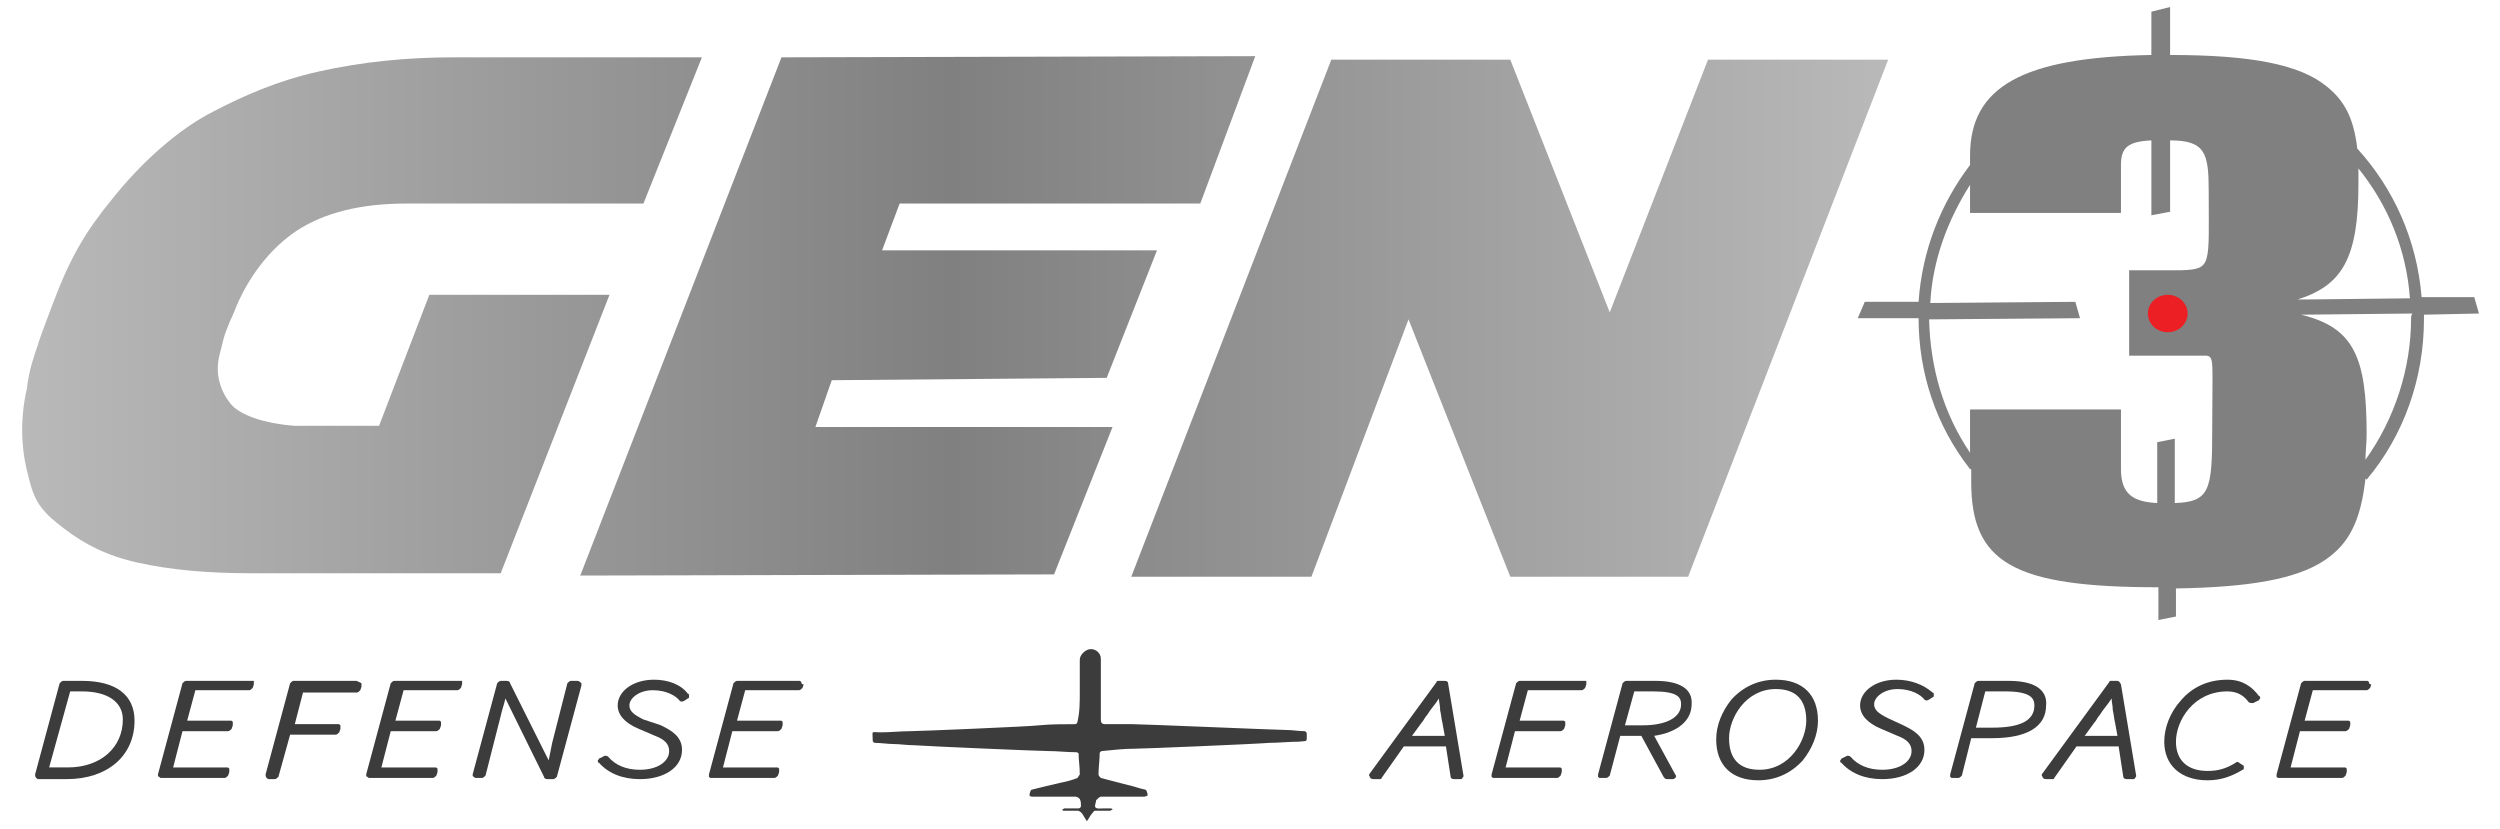<?xml version="1.0" encoding="UTF-8"?> <!-- Generator: Adobe Illustrator 27.1.1, SVG Export Plug-In . SVG Version: 6.00 Build 0) --> <svg xmlns="http://www.w3.org/2000/svg" xmlns:xlink="http://www.w3.org/1999/xlink" version="1.1" id="Layer_1" x="0px" y="0px" viewBox="0 0 213.7 70.9" style="enable-background:new 0 0 213.7 70.9;" xml:space="preserve"> <style type="text/css"> .st0{fill:url(#SVGID_1_);} .st1{fill:#808080;} .st2{fill:#EC2024;} .st3{fill:#3C3C3C;} </style> <g id="brands"> <g> <g> <linearGradient id="SVGID_1_" gradientUnits="userSpaceOnUse" x1="1.895" y1="44.95" x2="161.4" y2="44.95" gradientTransform="matrix(1 0 0 -1 0 72)"> <stop offset="0" style="stop-color:#B9B9B9"></stop> <stop offset="0.498" style="stop-color:#808080"></stop> <stop offset="1" style="stop-color:#B9B9B9"></stop> </linearGradient> <path class="st0" d="M71.1,32.5l-1.4,4h25.4l-5,12.6l-40.5,0.1L66.8,4.9l40.5-0.1l-4.7,12.6H76.9l-1.5,4h23.5l-4.3,10.9 L71.1,32.5z M34.7,17.4c-3.9,0-7,0.8-9.3,2.3s-4.3,4.1-5.4,7l-0.4,0.9c-0.2,0.5-0.4,1-0.5,1.4s-0.2,0.8-0.3,1.2 c-0.5,1.8,0.1,3.3,0.9,4.3s2.9,1.7,5.5,1.9h7.2l4.3-11.2h15.4L42.8,49H21.3c-3.6,0-6.8-0.3-9.5-0.9c-2.7-0.6-4.6-1.6-6.3-2.9 c-1.7-1.3-2.5-2.1-3-4.2c-0.6-2.1-0.9-4.7-0.2-7.8c0.1-0.9,0.3-1.8,0.6-2.7c0.3-0.9,0.6-1.9,1-2.9L4.5,26c1.5-4,2.8-6.2,5.1-9 c2.3-2.9,5.5-5.9,8.7-7.5c2.5-1.3,5.4-2.6,9-3.4s7.4-1.2,11.5-1.2H60l-5,12.5H34.7z M129.1,49.3l-8.7-22l-8.3,22H96.7l17.1-44.2 h15.3l8.5,21.6L146,5.1h15.4l-17.1,44.2H129.1z"></path> <path class="st1" d="M211.9,26.8l-0.4-1.4H207c-0.4-4.9-2.4-9.3-5.5-12.7c-0.3-2.6-1.1-4.1-2.6-5.3c-2.3-1.9-6.5-2.7-13.4-2.7 V4.6v-4L183.9,1v3.6v0.1l0,0c-11,0.2-15.5,2.7-15.5,8.6v0.8c-2.5,3.3-4.1,7.3-4.4,11.7h-4.6l-0.6,1.4h5.2c0,4.7,1.5,9.2,4.4,12.9 h0.1v1.1c0,6.9,3.6,9,16,9v0.2V53l1.5-0.3v-2.2v-0.2c6.3-0.1,10.3-0.8,12.7-2.4c2.1-1.4,3.1-3.4,3.5-7l0.1,0.1 c3.2-3.8,4.9-8.7,4.9-13.7c0-0.1,0-0.3,0-0.4L211.9,26.8z M189.1,36.7c0,5.2-0.2,6.2-3.2,6.3v-0.1v-5.4l-1.5,0.3V43l0,0l0,0 c-2.1-0.1-3.1-0.8-3.1-2.9V35h-12.9v3.7c-2.3-3.4-3.4-7.3-3.5-11.4l12.9-0.1l-0.4-1.4L165,25.9c0.2-3.7,1.5-7.1,3.4-10.1v2.4 h12.9v-4.1c0-1.5,0.6-2,2.6-2.1l0,0v0.3v6.1l1.6-0.3v-5.8V12c3,0,3.3,1.1,3.3,4.3c0,6.4,0.3,6.7-2.3,6.8H182v7.3h6.6 C189.3,30.5,189.1,30.9,189.1,36.7z M201.6,15.7c0-0.5,0-0.9,0-1.3c2.5,3.1,4.1,6.9,4.4,11.1l-9,0.1h-0.6 C200.2,24.4,201.6,22.1,201.6,15.7z M206.1,27.2c0,4.3-1.4,8.6-3.9,12.1c0-0.7,0.1-1.4,0.1-2.2c0-6.6-1.1-9.1-5.6-10.2l0,0 l9.5-0.1C206.1,27,206.1,27.1,206.1,27.2z"></path> <ellipse class="st2" cx="185.3" cy="26.8" rx="1.7" ry="1.6"></ellipse> </g> <g> <g> <path class="st3" d="M92.3,59.1c0-0.9,0-1.8,0-2.7c0-0.4,0.4-0.8,0.8-0.9c0.5-0.1,1,0.3,1,0.8c0,1.7,0,3.5,0,5.2 c0,0.3,0.1,0.4,0.4,0.4c0.6,0,0.8,0,1.4,0c0.2,0,0.7,0,0.9,0c0.8,0,12.5,0.5,13.2,0.5c0.5,0,1,0.1,1.5,0.1 c0.1,0,0.2,0.1,0.2,0.2c0,0.8,0.1,0.6-0.7,0.7c-0.8,0-1.7,0.1-2.5,0.1C107.3,63.6,97.7,64,97,64c-0.9,0-1.8,0.1-2.8,0.2 c-0.1,0-0.2,0.1-0.2,0.2c0,0.6-0.1,1.2-0.1,1.8c0,0.1,0.1,0.2,0.2,0.3c0.8,0.2,1.5,0.4,2.3,0.6c0.5,0.1,1,0.3,1.5,0.4 c0.1,0,0.2,0.3,0.2,0.5c0,0-0.2,0.1-0.3,0.1c-1.2,0-2.4,0-3.7,0c-0.1,0-0.3,0.2-0.4,0.3c0,0.1-0.1,0.4-0.1,0.5 c0,0.3,0.5,0.2,0.8,0.2s0.4,0,0.5,0c0,0,0.2,0,0.2,0.1l-0.2,0.1c-0.4,0-0.8,0-1.3,0c-0.1,0-0.2,0.2-0.3,0.3 c-0.1,0.1-0.3,0.5-0.4,0.6c-0.1-0.2-0.2-0.3-0.3-0.5c-0.1-0.2-0.3-0.4-0.5-0.4c-0.4,0-0.8,0-1.2,0c0,0-0.1,0-0.1-0.1 c0.1,0,0.1-0.1,0.2-0.1c0.4,0,0.8,0,1.2,0c0.1,0,0.2-0.1,0.2-0.2c0-0.2,0-0.4-0.1-0.6c-0.1-0.1-0.2-0.2-0.4-0.2 c-1.2,0-2.5,0-3.7,0C88.1,68.1,88,68,88,68c0-0.2,0.1-0.5,0.2-0.5c0.8-0.2,1.6-0.4,2.5-0.6c0.5-0.1,0.9-0.2,1.4-0.4l0.2-0.3 c0-0.7-0.1-1.2-0.1-1.8c0,0-0.1-0.1-0.2-0.1c-0.8,0-1.6-0.1-2.4-0.1c-0.7,0-10.1-0.4-11.5-0.5c-0.6,0-1.2-0.1-1.7-0.1 s-1.1-0.1-1.6-0.1c-0.1,0-0.2-0.1-0.2-0.2c0-0.9-0.2-0.7,0.7-0.7c0.8,0,1.7-0.1,2.5-0.1c0.7,0,10.3-0.4,11-0.5 c1-0.1,2.1-0.1,3.1-0.1c0.1,0,0.2-0.1,0.2-0.2C92.3,60.9,92.3,60,92.3,59.1L92.3,59.1z"></path> <g> <path class="st3" d="M7,58.2H5.4c-0.1,0-0.2,0.1-0.3,0.2L3,66.2c0,0.1,0,0.2,0.1,0.3c0.1,0.1,0.1,0.1,0.2,0.1h2.4 c3.5,0,5.8-2,5.8-5C11.5,59.4,9.9,58.2,7,58.2z M10.5,61.5c0,2.4-1.9,4.1-4.7,4.1H4.2L6,59.1h1C9.2,59.1,10.5,60,10.5,61.5z"></path> <path class="st3" d="M21.2,58.2h-5.3c-0.1,0-0.2,0.1-0.3,0.2l-2.1,7.8c0,0.1,0,0.2,0.1,0.2c0.1,0.1,0.1,0.1,0.2,0.1h5.4 c0.1,0,0.2-0.1,0.3-0.2l0.1-0.3c0-0.1,0-0.2,0-0.3c-0.1-0.1-0.1-0.1-0.2-0.1h-4.6l0.8-3.1h3.9c0.1,0,0.2-0.1,0.3-0.2l0.1-0.3 c0-0.1,0-0.2,0-0.3c-0.1-0.1-0.1-0.1-0.2-0.1H16l0.7-2.6h4.6c0.1,0,0.2-0.1,0.3-0.2l0.1-0.3c0-0.1,0-0.2,0-0.3 C21.4,58.2,21.3,58.2,21.2,58.2z"></path> <path class="st3" d="M30.4,58.2h-5.3c-0.1,0-0.2,0.1-0.3,0.2l-2.1,7.8c0,0.1,0,0.2,0.1,0.3c0.1,0.1,0.1,0.1,0.2,0.1h0.5 c0.1,0,0.2-0.1,0.3-0.2l1-3.6h3.9c0.1,0,0.2-0.1,0.3-0.2l0.1-0.3c0-0.1,0-0.2,0-0.3c-0.1-0.1-0.1-0.1-0.2-0.1h-3.7l0.7-2.7h4.6 c0.1,0,0.2-0.1,0.3-0.2l0.1-0.3c0-0.1,0-0.2,0-0.3C30.5,58.2,30.5,58.2,30.4,58.2z"></path> <path class="st3" d="M39,58.2h-5.3c-0.1,0-0.2,0.1-0.3,0.2l-2.1,7.8c0,0.1,0,0.2,0.1,0.2c0.1,0.1,0.1,0.1,0.2,0.1H37 c0.1,0,0.2-0.1,0.3-0.2l0.1-0.3c0-0.1,0-0.2,0-0.3c-0.1-0.1-0.1-0.1-0.2-0.1h-4.6l0.8-3.1h3.9c0.1,0,0.2-0.1,0.3-0.2l0.1-0.3 c0-0.1,0-0.2,0-0.3c-0.1-0.1-0.1-0.1-0.2-0.1h-3.7l0.7-2.6h4.6c0.1,0,0.2-0.1,0.3-0.2l0.1-0.3c0-0.1,0-0.2,0-0.3 C39.1,58.2,39,58.2,39,58.2z"></path> <path class="st3" d="M49.3,58.2h-0.5c-0.1,0-0.2,0.1-0.3,0.2l-1.3,5.1c-0.1,0.5-0.2,1-0.3,1.5l-3.3-6.6c0-0.1-0.1-0.2-0.3-0.2 h-0.5c-0.1,0-0.2,0.1-0.3,0.2l-2.1,7.8c0,0.1,0,0.2,0.1,0.2c0.1,0.1,0.1,0.1,0.2,0.1h0.5c0.1,0,0.2-0.1,0.3-0.2l1.3-5.1 c0.1-0.5,0.3-1,0.4-1.5l3.3,6.7c0,0.1,0.1,0.2,0.3,0.2h0.5c0.1,0,0.2-0.1,0.3-0.2l2.1-7.8c0-0.1,0-0.2,0-0.2 C49.5,58.2,49.4,58.2,49.3,58.2z"></path> <path class="st3" d="M55.9,58.1c-1.8,0-3.1,1-3.1,2.2c0,0.8,0.6,1.5,1.8,2l1.4,0.6c0.8,0.3,1.2,0.7,1.2,1.3 c0,0.9-1,1.6-2.5,1.6c-1.2,0-2.1-0.4-2.7-1.1c-0.1-0.1-0.2-0.1-0.3-0.1l-0.4,0.2c-0.1,0-0.1,0.1-0.2,0.2c0,0.1,0,0.2,0.1,0.2 c0.8,0.9,2,1.4,3.5,1.4c2.1,0,3.6-1,3.6-2.5c0-1.2-1-1.7-1.8-2.1L55,61.5c-0.8-0.4-1.2-0.7-1.2-1.2c0-0.6,0.8-1.3,2-1.3 s2,0.5,2.3,0.9c0.1,0.1,0.2,0.1,0.4,0l0.3-0.2c0.1,0,0.1-0.1,0.1-0.2c0-0.1,0-0.2-0.1-0.2C58.2,58.5,57.1,58.1,55.9,58.1z"></path> <path class="st3" d="M68.5,58.3c-0.1-0.1-0.1-0.1-0.2-0.1H63c-0.1,0-0.2,0.1-0.3,0.2l-2.1,7.8c0,0.1,0,0.2,0,0.2 c0.1,0.1,0.1,0.1,0.2,0.1h5.4c0.1,0,0.2-0.1,0.3-0.2l0.1-0.3c0-0.1,0-0.2,0-0.3c-0.1-0.1-0.1-0.1-0.2-0.1h-4.6l0.8-3.1h3.9 c0.1,0,0.2-0.1,0.3-0.2l0.1-0.3c0-0.1,0-0.2,0-0.3c-0.1-0.1-0.1-0.1-0.2-0.1H63l0.7-2.6h4.6c0.1,0,0.2-0.1,0.3-0.2l0.1-0.3 C68.5,58.5,68.5,58.4,68.5,58.3z"></path> </g> <g> <path class="st3" d="M123.5,58.2H123c-0.1,0-0.2,0-0.2,0.1l-5.7,7.8c-0.1,0.1-0.1,0.2,0,0.3c0,0.1,0.1,0.2,0.3,0.2h0.5 c0.1,0,0.2,0,0.2-0.1l1.9-2.7h3.6l0.4,2.6c0,0.1,0.1,0.2,0.3,0.2h0.5c0.1,0,0.2,0,0.2-0.1c0.1-0.1,0.1-0.1,0.1-0.2l-1.3-7.8 C123.8,58.3,123.7,58.2,123.5,58.2z M123.5,62.9h-2.8l0.8-1.1c0.2-0.2,0.3-0.5,0.5-0.7c0.3-0.5,0.7-0.9,1-1.4 c0,0.3,0.1,0.6,0.1,0.9v0.1c0.1,0.4,0.1,0.7,0.2,1.1L123.5,62.9z"></path> <path class="st3" d="M135.2,58.2h-5.3c-0.1,0-0.2,0.1-0.3,0.2l-2.1,7.8c0,0.1,0,0.2,0,0.2c0.1,0.1,0.1,0.1,0.2,0.1h5.4 c0.1,0,0.2-0.1,0.3-0.2l0.1-0.3c0-0.1,0-0.2,0-0.3c-0.1-0.1-0.1-0.1-0.2-0.1h-4.6l0.8-3.1h3.9c0.1,0,0.2-0.1,0.3-0.2l0.1-0.3 c0-0.1,0-0.2,0-0.3c-0.1-0.1-0.1-0.1-0.2-0.1h-3.7l0.7-2.6h4.6c0.1,0,0.2-0.1,0.3-0.2l0.1-0.3c0-0.1,0-0.2,0-0.3 C135.3,58.2,135.3,58.2,135.2,58.2z"></path> <path class="st3" d="M141.5,58.2H139c-0.1,0-0.2,0.1-0.3,0.2l-2.1,7.8c0,0.1,0,0.2,0,0.2c0.1,0.1,0.1,0.1,0.2,0.1h0.5 c0.1,0,0.2-0.1,0.3-0.2l0.9-3.4h1.8l1.9,3.5c0.1,0.1,0.1,0.2,0.3,0.2h0.5c0.1,0,0.2-0.1,0.2-0.1c0.1-0.1,0.1-0.2,0-0.3 l-1.8-3.3c2-0.3,3.2-1.3,3.2-2.7C144.7,58.9,143.6,58.2,141.5,58.2z M143.7,60.2c0,1.1-1.2,1.8-3.3,1.8h-1.5l0.8-2.9h1.6 C143.4,59.1,143.7,59.6,143.7,60.2z"></path> <path class="st3" d="M151.8,58.1c-1.5,0-2.8,0.6-3.8,1.7c-0.8,1-1.3,2.2-1.3,3.4c0,2.2,1.3,3.5,3.6,3.5c1.5,0,2.8-0.6,3.8-1.7 c0.8-1,1.3-2.2,1.3-3.4C155.4,59.4,154.1,58.1,151.8,58.1z M154.4,61.6c0,1.7-1.4,4.2-4,4.2c-1.7,0-2.6-0.9-2.6-2.7 c0-1.7,1.4-4.2,4-4.2C153.5,58.9,154.4,59.8,154.4,61.6z"></path> <path class="st3" d="M162.1,58.1c-1.8,0-3.1,1-3.1,2.2c0,0.8,0.6,1.5,1.8,2l1.4,0.6c0.8,0.3,1.2,0.7,1.2,1.3 c0,0.9-1,1.6-2.5,1.6c-1.2,0-2.1-0.4-2.7-1.1c-0.1-0.1-0.2-0.1-0.3-0.1l-0.4,0.2c-0.1,0-0.1,0.1-0.2,0.2c0,0.1,0,0.2,0.1,0.2 c0.8,0.9,2,1.4,3.5,1.4c2.1,0,3.6-1,3.6-2.5c0-1.2-1-1.7-1.8-2.1l-1.3-0.6c-0.8-0.4-1.2-0.7-1.2-1.2c0-0.6,0.8-1.3,2-1.3 s2,0.5,2.3,0.9c0.1,0.1,0.2,0.1,0.4,0l0.3-0.2c0.1,0,0.1-0.1,0.1-0.2c0-0.1,0-0.2-0.1-0.2C164.4,58.5,163.3,58.1,162.1,58.1z"></path> <path class="st3" d="M171.7,58.2h-2.6c-0.1,0-0.2,0.1-0.3,0.2l-2.1,7.8c0,0.1,0,0.2,0,0.2c0.1,0.1,0.1,0.1,0.2,0.1h0.5 c0.1,0,0.2-0.1,0.3-0.2l0.8-3.2h1.8c3,0,4.6-1,4.6-2.8C175,59.3,174.4,58.2,171.7,58.2z M173.9,60.3c0,1.3-1.2,1.9-3.6,1.9 h-1.4l0.8-3.1h1.7C173.6,59.1,173.9,59.7,173.9,60.3z"></path> <path class="st3" d="M181,58.2h-0.5c-0.1,0-0.2,0-0.2,0.1l-5.7,7.8c-0.1,0.1-0.1,0.2,0,0.3c0,0.1,0.1,0.2,0.3,0.2h0.5 c0.1,0,0.2,0,0.2-0.1l1.9-2.7h3.6l0.4,2.6c0,0.1,0.1,0.2,0.3,0.2h0.5c0.1,0,0.2,0,0.2-0.1c0.1-0.1,0.1-0.1,0.1-0.2l-1.3-7.8 C181.2,58.3,181.1,58.2,181,58.2z M181,62.9h-2.8l0.8-1.1c0.2-0.2,0.3-0.5,0.5-0.7c0.3-0.5,0.7-0.9,1-1.4c0,0.3,0.1,0.6,0.1,1 c0.1,0.4,0.1,0.7,0.2,1.1L181,62.9z"></path> <path class="st3" d="M190.4,58.1c-1.6,0-3,0.6-4,1.8c-0.9,1-1.4,2.3-1.4,3.5c0,2,1.4,3.3,3.7,3.3c1.1,0,2-0.3,3-0.9 c0.1,0,0.1-0.1,0.1-0.2s0-0.2-0.1-0.2l-0.3-0.2c-0.1-0.1-0.2-0.1-0.3,0c-0.8,0.5-1.5,0.7-2.4,0.7c-1.7,0-2.7-0.9-2.7-2.5 c0-1.8,1.5-4.3,4.4-4.3c1,0,1.5,0.5,1.8,0.9c0.1,0.1,0.2,0.1,0.4,0.1l0.4-0.2c0.1,0,0.1-0.1,0.2-0.2c0-0.1,0-0.2-0.1-0.2 C192.5,58.7,191.7,58.1,190.4,58.1z"></path> <path class="st3" d="M202.5,58.3c-0.1-0.1-0.1-0.1-0.2-0.1H197c-0.1,0-0.2,0.1-0.3,0.2l-2.1,7.8c0,0.1,0,0.2,0,0.2 c0.1,0.1,0.1,0.1,0.2,0.1h5.4c0.1,0,0.2-0.1,0.3-0.2l0.1-0.3c0-0.1,0-0.2,0-0.3c-0.1-0.1-0.1-0.1-0.2-0.1h-4.6l0.8-3.1h3.9 c0.1,0,0.2-0.1,0.3-0.2l0.1-0.3c0-0.1,0-0.2,0-0.3c-0.1-0.1-0.1-0.1-0.2-0.1H197l0.7-2.6h4.6c0.1,0,0.2-0.1,0.3-0.2l0.1-0.3 C202.5,58.5,202.5,58.4,202.5,58.3z"></path> </g> </g> </g> </g> </g> </svg> 